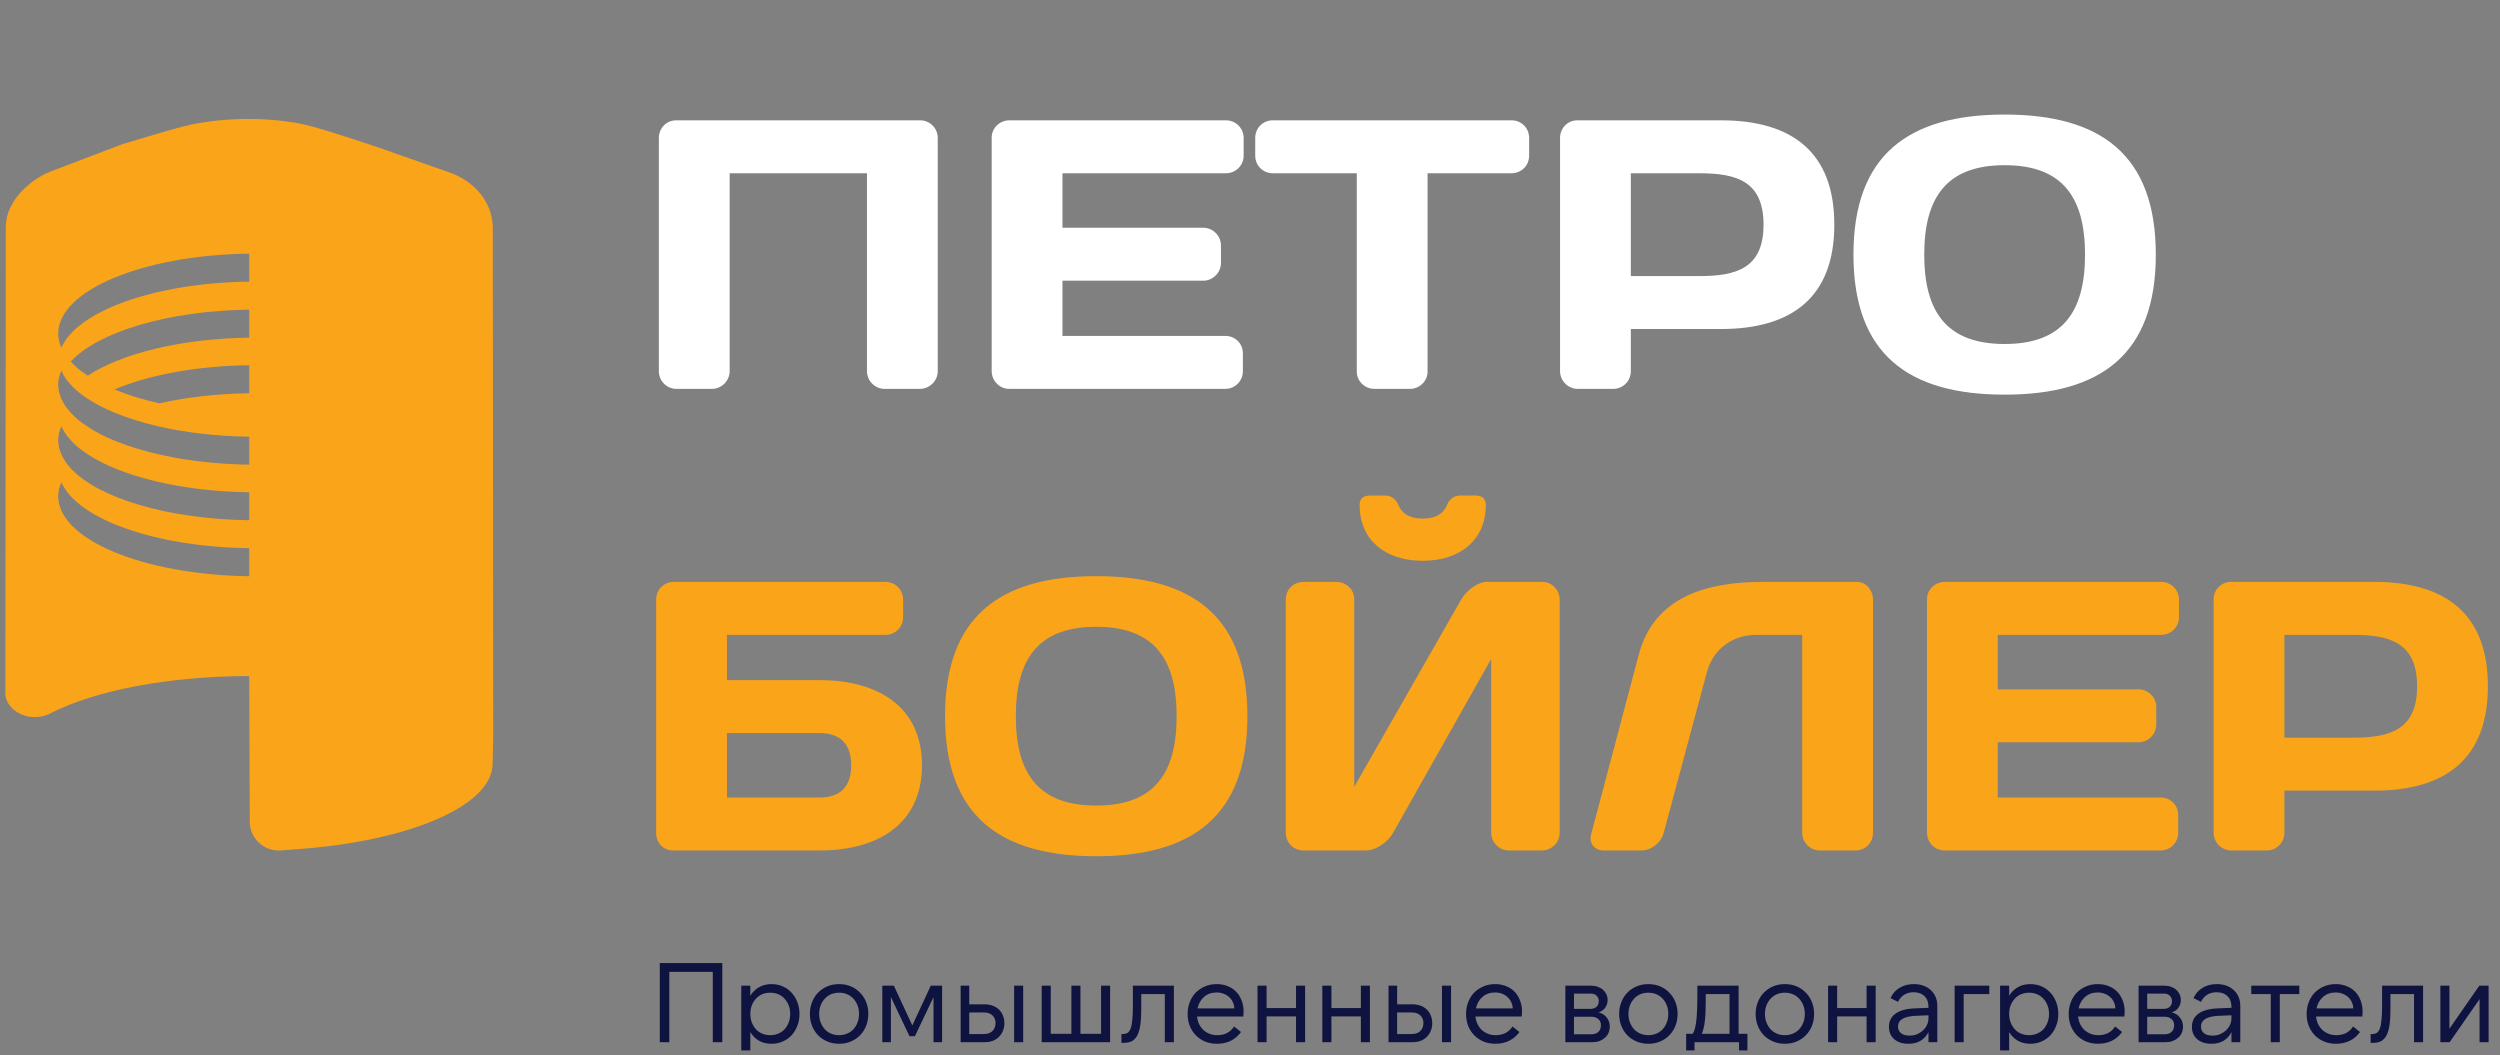 <?xml version="1.0" encoding="UTF-8"?> <svg xmlns="http://www.w3.org/2000/svg" width="154" height="65" viewBox="0 0 154 65" fill="none"><rect x="0" y="0" width="154" height="65" fill="#808080" stroke="none"/><g clip-path="url(#clip0_1594_634)"><path d="M40.643 59.326H44.494V64.198H43.908V59.869H41.229V64.198H40.643V59.326ZM47.448 63.767C47.63 63.767 47.794 63.734 47.944 63.669C48.097 63.604 48.227 63.514 48.334 63.398C48.441 63.277 48.525 63.138 48.585 62.98C48.646 62.818 48.676 62.644 48.676 62.458C48.676 62.268 48.646 62.094 48.585 61.936C48.525 61.778 48.441 61.642 48.334 61.525C48.227 61.405 48.097 61.312 47.944 61.247C47.794 61.182 47.63 61.15 47.448 61.15C47.267 61.15 47.099 61.182 46.946 61.247C46.797 61.312 46.669 61.405 46.562 61.525C46.455 61.642 46.371 61.778 46.311 61.936C46.25 62.094 46.22 62.268 46.22 62.458C46.22 62.644 46.25 62.818 46.311 62.98C46.371 63.138 46.455 63.277 46.562 63.398C46.669 63.514 46.797 63.604 46.946 63.669C47.099 63.734 47.267 63.767 47.448 63.767ZM47.525 64.296C47.227 64.296 46.969 64.233 46.75 64.107C46.532 63.978 46.355 63.801 46.22 63.579V65.59H45.662V60.718H46.22V61.338C46.355 61.115 46.532 60.941 46.75 60.816C46.969 60.686 47.227 60.621 47.525 60.621C47.776 60.621 48.006 60.667 48.216 60.76C48.429 60.853 48.611 60.983 48.76 61.15C48.913 61.312 49.032 61.505 49.116 61.727C49.204 61.95 49.248 62.194 49.248 62.458C49.248 62.722 49.204 62.966 49.116 63.189C49.032 63.412 48.913 63.606 48.76 63.773C48.611 63.936 48.429 64.063 48.216 64.156C48.006 64.249 47.776 64.296 47.525 64.296ZM51.689 64.296C51.423 64.296 51.182 64.249 50.963 64.156C50.744 64.063 50.554 63.936 50.391 63.773C50.233 63.606 50.109 63.412 50.021 63.189C49.933 62.962 49.889 62.718 49.889 62.458C49.889 62.198 49.933 61.957 50.021 61.734C50.109 61.507 50.233 61.312 50.391 61.15C50.554 60.983 50.744 60.853 50.963 60.76C51.182 60.667 51.423 60.621 51.689 60.621C51.954 60.621 52.196 60.667 52.414 60.76C52.633 60.853 52.821 60.983 52.98 61.15C53.142 61.312 53.268 61.507 53.356 61.734C53.444 61.957 53.489 62.198 53.489 62.458C53.489 62.718 53.444 62.962 53.356 63.189C53.268 63.412 53.142 63.606 52.98 63.773C52.821 63.936 52.633 64.063 52.414 64.156C52.196 64.249 51.954 64.296 51.689 64.296ZM51.689 63.767C51.87 63.767 52.035 63.734 52.184 63.669C52.337 63.604 52.468 63.514 52.575 63.398C52.682 63.277 52.765 63.138 52.826 62.98C52.886 62.818 52.917 62.644 52.917 62.458C52.917 62.268 52.886 62.094 52.826 61.936C52.765 61.778 52.682 61.642 52.575 61.525C52.468 61.405 52.337 61.312 52.184 61.247C52.035 61.182 51.87 61.15 51.689 61.15C51.507 61.15 51.34 61.182 51.186 61.247C51.037 61.312 50.909 61.405 50.803 61.525C50.696 61.642 50.612 61.778 50.551 61.936C50.491 62.094 50.461 62.268 50.461 62.458C50.461 62.644 50.491 62.818 50.551 62.98C50.612 63.138 50.696 63.277 50.803 63.398C50.909 63.514 51.037 63.604 51.186 63.669C51.34 63.734 51.507 63.767 51.689 63.767ZM56.199 63.168L57.336 60.718H58.034V64.198H57.504V61.421L56.359 63.829H56.024L54.88 61.421V64.198H54.35V60.718H55.062L56.199 63.168ZM62.47 60.718H63.028V64.198H62.47V60.718ZM59.706 63.697H60.613C60.837 63.697 61.011 63.634 61.137 63.509C61.262 63.384 61.325 63.221 61.325 63.022C61.325 62.827 61.262 62.669 61.137 62.549C61.011 62.428 60.837 62.368 60.613 62.368H59.706V63.697ZM60.669 64.198H59.176V60.718H59.706V61.867H60.655C60.837 61.867 61.002 61.895 61.151 61.95C61.3 62.006 61.428 62.084 61.535 62.187C61.642 62.289 61.723 62.412 61.779 62.556C61.839 62.7 61.87 62.857 61.87 63.029C61.87 63.201 61.839 63.358 61.779 63.502C61.723 63.641 61.642 63.764 61.535 63.871C61.432 63.973 61.307 64.054 61.158 64.115C61.014 64.17 60.851 64.198 60.669 64.198ZM64.169 64.198V60.718H64.727V63.683H65.997V60.718H66.555V63.683H67.825V60.718H68.383V64.198H64.169ZM69.08 63.697H69.164C69.285 63.697 69.385 63.672 69.464 63.62C69.543 63.565 69.606 63.472 69.652 63.342C69.699 63.212 69.731 63.038 69.75 62.82C69.773 62.602 69.785 62.33 69.785 62.006V60.718H72.311V64.198H71.753V61.233H70.301V62.152C70.301 62.541 70.283 62.869 70.245 63.133C70.208 63.398 70.145 63.614 70.057 63.781C69.973 63.943 69.862 64.061 69.722 64.135C69.587 64.205 69.42 64.24 69.22 64.24H69.08V63.697ZM73.765 62.117H76.033C76.028 61.973 75.996 61.841 75.935 61.72C75.88 61.6 75.803 61.498 75.705 61.414C75.612 61.326 75.501 61.259 75.37 61.212C75.24 61.161 75.098 61.136 74.945 61.136C74.638 61.136 74.379 61.226 74.17 61.407C73.966 61.588 73.83 61.825 73.765 62.117ZM74.972 64.296C74.707 64.296 74.463 64.251 74.24 64.163C74.021 64.07 73.83 63.943 73.668 63.781C73.51 63.618 73.384 63.425 73.291 63.203C73.203 62.975 73.158 62.727 73.158 62.458C73.158 62.194 73.203 61.95 73.291 61.727C73.379 61.5 73.503 61.305 73.661 61.143C73.824 60.98 74.014 60.853 74.233 60.76C74.452 60.667 74.691 60.621 74.951 60.621C75.198 60.621 75.421 60.663 75.621 60.746C75.826 60.825 76 60.939 76.145 61.087C76.289 61.235 76.401 61.414 76.48 61.623C76.564 61.827 76.605 62.054 76.605 62.305C76.605 62.407 76.598 62.511 76.584 62.618H73.737C73.756 62.79 73.798 62.945 73.863 63.084C73.933 63.224 74.021 63.344 74.128 63.447C74.24 63.549 74.368 63.627 74.512 63.683C74.656 63.739 74.814 63.767 74.986 63.767C75.21 63.767 75.41 63.722 75.587 63.634C75.763 63.541 75.907 63.407 76.019 63.231L76.445 63.572C76.277 63.808 76.066 63.989 75.81 64.115C75.559 64.235 75.28 64.296 74.972 64.296ZM80.394 60.718V64.198H79.835V62.611H78.021V64.198H77.463V60.718H78.021V62.096H79.835V60.718H80.394ZM84.387 60.718V64.198H83.829V62.611H82.014V64.198H81.456V60.718H82.014V62.096H83.829V60.718H84.387ZM88.826 60.718H89.385V64.198H88.826V60.718ZM86.063 63.697H86.97C87.193 63.697 87.368 63.634 87.493 63.509C87.619 63.384 87.682 63.221 87.682 63.022C87.682 62.827 87.619 62.669 87.493 62.549C87.368 62.428 87.193 62.368 86.97 62.368H86.063V63.697ZM87.026 64.198H85.533V60.718H86.063V61.867H87.012C87.193 61.867 87.359 61.895 87.507 61.95C87.656 62.006 87.784 62.084 87.891 62.187C87.998 62.289 88.08 62.412 88.136 62.556C88.196 62.7 88.226 62.857 88.226 63.029C88.226 63.201 88.196 63.358 88.136 63.502C88.08 63.641 87.998 63.764 87.891 63.871C87.789 63.973 87.663 64.054 87.515 64.115C87.37 64.17 87.207 64.198 87.026 64.198ZM90.916 62.117H93.184C93.18 61.973 93.147 61.841 93.086 61.72C93.03 61.6 92.954 61.498 92.856 61.414C92.763 61.326 92.651 61.259 92.521 61.212C92.391 61.161 92.249 61.136 92.095 61.136C91.788 61.136 91.531 61.226 91.321 61.407C91.116 61.588 90.981 61.825 90.916 62.117ZM92.123 64.296C91.858 64.296 91.614 64.251 91.391 64.163C91.172 64.07 90.981 63.943 90.819 63.781C90.66 63.618 90.535 63.425 90.442 63.203C90.353 62.975 90.309 62.727 90.309 62.458C90.309 62.194 90.353 61.95 90.442 61.727C90.53 61.5 90.653 61.305 90.812 61.143C90.975 60.98 91.165 60.853 91.384 60.76C91.602 60.667 91.842 60.621 92.103 60.621C92.349 60.621 92.572 60.663 92.772 60.746C92.977 60.825 93.151 60.939 93.296 61.087C93.44 61.235 93.552 61.414 93.63 61.623C93.714 61.827 93.756 62.054 93.756 62.305C93.756 62.407 93.749 62.511 93.735 62.618H90.888C90.907 62.79 90.949 62.945 91.014 63.084C91.084 63.224 91.172 63.344 91.279 63.447C91.391 63.549 91.519 63.627 91.663 63.683C91.807 63.739 91.965 63.767 92.137 63.767C92.361 63.767 92.561 63.722 92.737 63.634C92.914 63.541 93.058 63.407 93.17 63.231L93.596 63.572C93.428 63.808 93.216 63.989 92.961 64.115C92.71 64.235 92.431 64.296 92.123 64.296ZM96.957 63.711H98.045C98.208 63.711 98.343 63.664 98.45 63.572C98.562 63.474 98.618 63.337 98.618 63.161C98.618 62.989 98.562 62.859 98.45 62.771C98.343 62.678 98.208 62.632 98.045 62.632H96.957V63.711ZM96.957 62.145H97.99C98.143 62.145 98.264 62.101 98.352 62.013C98.441 61.925 98.485 61.811 98.485 61.672C98.485 61.537 98.441 61.426 98.352 61.338C98.264 61.249 98.143 61.205 97.99 61.205H96.957V62.145ZM96.426 64.198V60.718H98.038C98.178 60.718 98.308 60.742 98.429 60.788C98.55 60.83 98.655 60.89 98.743 60.969C98.831 61.048 98.901 61.14 98.953 61.247C99.004 61.354 99.029 61.472 99.029 61.602C99.029 61.783 98.978 61.943 98.876 62.082C98.778 62.217 98.643 62.31 98.471 62.361C98.685 62.416 98.852 62.523 98.973 62.681C99.099 62.834 99.162 63.02 99.162 63.237C99.162 63.377 99.136 63.507 99.085 63.627C99.034 63.743 98.959 63.843 98.862 63.927C98.769 64.01 98.657 64.077 98.527 64.129C98.397 64.175 98.255 64.198 98.101 64.198H96.426ZM101.54 64.296C101.275 64.296 101.033 64.249 100.815 64.156C100.596 64.063 100.405 63.936 100.242 63.773C100.084 63.606 99.961 63.412 99.872 63.189C99.784 62.962 99.74 62.718 99.74 62.458C99.74 62.198 99.784 61.957 99.872 61.734C99.961 61.507 100.084 61.312 100.242 61.15C100.405 60.983 100.596 60.853 100.815 60.76C101.033 60.667 101.275 60.621 101.54 60.621C101.805 60.621 102.047 60.667 102.266 60.76C102.484 60.853 102.673 60.983 102.831 61.15C102.994 61.312 103.119 61.507 103.208 61.734C103.296 61.957 103.34 62.198 103.34 62.458C103.34 62.718 103.296 62.962 103.208 63.189C103.119 63.412 102.994 63.606 102.831 63.773C102.673 63.936 102.484 64.063 102.266 64.156C102.047 64.249 101.805 64.296 101.54 64.296ZM101.54 63.767C101.722 63.767 101.887 63.734 102.036 63.669C102.189 63.604 102.319 63.514 102.426 63.398C102.533 63.277 102.617 63.138 102.677 62.98C102.738 62.818 102.768 62.644 102.768 62.458C102.768 62.268 102.738 62.094 102.677 61.936C102.617 61.778 102.533 61.642 102.426 61.525C102.319 61.405 102.189 61.312 102.036 61.247C101.887 61.182 101.722 61.15 101.54 61.15C101.359 61.15 101.191 61.182 101.038 61.247C100.889 61.312 100.761 61.405 100.654 61.525C100.547 61.642 100.463 61.778 100.403 61.936C100.342 62.094 100.312 62.268 100.312 62.458C100.312 62.644 100.342 62.818 100.403 62.98C100.463 63.138 100.547 63.277 100.654 63.398C100.761 63.514 100.889 63.604 101.038 63.669C101.191 63.734 101.359 63.767 101.54 63.767ZM106.539 63.683V61.233H105.074V61.637C105.074 61.915 105.069 62.161 105.06 62.374C105.05 62.588 105.034 62.778 105.011 62.945C104.992 63.108 104.967 63.249 104.934 63.37C104.906 63.486 104.871 63.59 104.829 63.683H106.539ZM103.867 65.103V63.683H104.271C104.318 63.614 104.357 63.523 104.39 63.412C104.427 63.296 104.457 63.147 104.48 62.966C104.508 62.781 104.527 62.556 104.536 62.291C104.55 62.026 104.557 61.709 104.557 61.338V60.718H107.097V63.683H107.641V65.103H107.125V64.198H104.383V65.103H103.867ZM109.949 64.296C109.684 64.296 109.442 64.249 109.223 64.156C109.004 64.063 108.814 63.936 108.651 63.773C108.493 63.606 108.369 63.412 108.281 63.189C108.193 62.962 108.148 62.718 108.148 62.458C108.148 62.198 108.193 61.957 108.281 61.734C108.369 61.507 108.493 61.312 108.651 61.15C108.814 60.983 109.004 60.853 109.223 60.76C109.442 60.667 109.684 60.621 109.949 60.621C110.214 60.621 110.456 60.667 110.674 60.76C110.893 60.853 111.081 60.983 111.239 61.15C111.402 61.312 111.528 61.507 111.616 61.734C111.705 61.957 111.749 62.198 111.749 62.458C111.749 62.718 111.705 62.962 111.616 63.189C111.528 63.412 111.402 63.606 111.239 63.773C111.081 63.936 110.893 64.063 110.674 64.156C110.456 64.249 110.214 64.296 109.949 64.296ZM109.949 63.767C110.13 63.767 110.295 63.734 110.444 63.669C110.598 63.604 110.728 63.514 110.835 63.398C110.942 63.277 111.026 63.138 111.086 62.98C111.146 62.818 111.177 62.644 111.177 62.458C111.177 62.268 111.146 62.094 111.086 61.936C111.026 61.778 110.942 61.642 110.835 61.525C110.728 61.405 110.598 61.312 110.444 61.247C110.295 61.182 110.13 61.15 109.949 61.15C109.767 61.15 109.6 61.182 109.446 61.247C109.298 61.312 109.17 61.405 109.063 61.525C108.955 61.642 108.872 61.778 108.811 61.936C108.751 62.094 108.72 62.268 108.72 62.458C108.72 62.644 108.751 62.818 108.811 62.98C108.872 63.138 108.955 63.277 109.063 63.398C109.17 63.514 109.298 63.604 109.446 63.669C109.6 63.734 109.767 63.767 109.949 63.767ZM115.541 60.718V64.198H114.982V62.611H113.168V64.198H112.61V60.718H113.168V62.096H114.982V60.718H115.541ZM118.794 62.541L117.978 62.576C117.27 62.614 116.917 62.831 116.917 63.231C116.917 63.407 116.98 63.546 117.105 63.648C117.231 63.746 117.405 63.794 117.629 63.794C117.792 63.794 117.943 63.767 118.082 63.711C118.222 63.651 118.345 63.572 118.452 63.474C118.559 63.377 118.643 63.263 118.703 63.133C118.764 63.003 118.794 62.864 118.794 62.716V62.541ZM118.794 64.198V63.579C118.682 63.801 118.522 63.978 118.313 64.107C118.108 64.233 117.857 64.296 117.559 64.296C117.191 64.296 116.898 64.2 116.68 64.01C116.466 63.82 116.359 63.567 116.359 63.252C116.359 62.913 116.489 62.646 116.749 62.451C117.015 62.252 117.405 62.14 117.922 62.117L118.794 62.082V62.026C118.794 61.744 118.713 61.523 118.55 61.365C118.387 61.203 118.163 61.122 117.88 61.122C117.666 61.122 117.475 61.171 117.308 61.268C117.145 61.365 117.015 61.514 116.917 61.714L116.456 61.484C116.577 61.21 116.763 60.999 117.015 60.85C117.266 60.697 117.559 60.621 117.894 60.621C118.108 60.621 118.303 60.653 118.48 60.718C118.657 60.779 118.808 60.869 118.933 60.99C119.064 61.106 119.164 61.247 119.234 61.414C119.303 61.577 119.338 61.76 119.338 61.964V64.198H118.794ZM120.405 60.718H122.54V61.233H120.963V64.198H120.405V60.718ZM124.992 63.767C125.173 63.767 125.338 63.734 125.487 63.669C125.641 63.604 125.771 63.514 125.878 63.398C125.985 63.277 126.069 63.138 126.129 62.98C126.19 62.818 126.22 62.644 126.22 62.458C126.22 62.268 126.19 62.094 126.129 61.936C126.069 61.778 125.985 61.642 125.878 61.525C125.771 61.405 125.641 61.312 125.487 61.247C125.338 61.182 125.173 61.15 124.992 61.15C124.811 61.15 124.643 61.182 124.489 61.247C124.341 61.312 124.213 61.405 124.106 61.525C123.999 61.642 123.915 61.778 123.854 61.936C123.794 62.094 123.764 62.268 123.764 62.458C123.764 62.644 123.794 62.818 123.854 62.98C123.915 63.138 123.999 63.277 124.106 63.398C124.213 63.514 124.341 63.604 124.489 63.669C124.643 63.734 124.811 63.767 124.992 63.767ZM125.069 64.296C124.771 64.296 124.513 64.233 124.294 64.107C124.075 63.978 123.899 63.801 123.764 63.579V65.59H123.205V60.718H123.764V61.338C123.899 61.115 124.075 60.941 124.294 60.816C124.513 60.686 124.771 60.621 125.069 60.621C125.32 60.621 125.55 60.667 125.759 60.76C125.973 60.853 126.155 60.983 126.304 61.15C126.457 61.312 126.576 61.505 126.659 61.727C126.748 61.95 126.792 62.194 126.792 62.458C126.792 62.722 126.748 62.966 126.659 63.189C126.576 63.412 126.457 63.606 126.304 63.773C126.155 63.936 125.973 64.063 125.759 64.156C125.55 64.249 125.32 64.296 125.069 64.296ZM128.039 62.117H130.307C130.302 61.973 130.27 61.841 130.209 61.72C130.153 61.6 130.077 61.498 129.979 61.414C129.886 61.326 129.774 61.259 129.644 61.212C129.514 61.161 129.372 61.136 129.218 61.136C128.912 61.136 128.653 61.226 128.444 61.407C128.239 61.588 128.104 61.825 128.039 62.117ZM129.246 64.296C128.981 64.296 128.737 64.251 128.514 64.163C128.295 64.07 128.104 63.943 127.942 63.781C127.784 63.618 127.658 63.425 127.565 63.203C127.476 62.975 127.432 62.727 127.432 62.458C127.432 62.194 127.476 61.95 127.565 61.727C127.653 61.5 127.776 61.305 127.935 61.143C128.097 60.98 128.288 60.853 128.507 60.76C128.725 60.667 128.965 60.621 129.226 60.621C129.472 60.621 129.695 60.663 129.895 60.746C130.1 60.825 130.274 60.939 130.419 61.087C130.563 61.235 130.674 61.414 130.753 61.623C130.837 61.827 130.879 62.054 130.879 62.305C130.879 62.407 130.872 62.511 130.858 62.618H128.011C128.03 62.79 128.072 62.945 128.137 63.084C128.207 63.224 128.295 63.344 128.402 63.447C128.514 63.549 128.642 63.627 128.786 63.683C128.93 63.739 129.088 63.767 129.26 63.767C129.484 63.767 129.684 63.722 129.86 63.634C130.037 63.541 130.181 63.407 130.293 63.231L130.719 63.572C130.551 63.808 130.34 63.989 130.084 64.115C129.833 64.235 129.553 64.296 129.246 64.296ZM132.267 63.711H133.356C133.519 63.711 133.653 63.664 133.761 63.572C133.872 63.474 133.928 63.337 133.928 63.161C133.928 62.989 133.872 62.859 133.761 62.771C133.653 62.678 133.519 62.632 133.356 62.632H132.267V63.711ZM132.267 62.145H133.3C133.453 62.145 133.574 62.101 133.663 62.013C133.751 61.925 133.795 61.811 133.795 61.672C133.795 61.537 133.751 61.426 133.663 61.338C133.574 61.249 133.453 61.205 133.3 61.205H132.267V62.145ZM131.737 64.198V60.718H133.349C133.488 60.718 133.619 60.742 133.739 60.788C133.86 60.83 133.965 60.89 134.053 60.969C134.142 61.048 134.212 61.14 134.263 61.247C134.314 61.354 134.339 61.472 134.339 61.602C134.339 61.783 134.288 61.943 134.186 62.082C134.088 62.217 133.953 62.31 133.781 62.361C133.995 62.416 134.163 62.523 134.284 62.681C134.409 62.834 134.472 63.02 134.472 63.237C134.472 63.377 134.447 63.507 134.395 63.627C134.344 63.743 134.27 63.843 134.172 63.927C134.079 64.01 133.967 64.077 133.837 64.129C133.707 64.175 133.565 64.198 133.412 64.198H131.737ZM137.458 62.541L136.641 62.576C135.934 62.614 135.581 62.831 135.581 63.231C135.581 63.407 135.643 63.546 135.769 63.648C135.895 63.746 136.069 63.794 136.292 63.794C136.455 63.794 136.606 63.767 136.746 63.711C136.885 63.651 137.009 63.572 137.116 63.474C137.223 63.377 137.306 63.263 137.367 63.133C137.427 63.003 137.458 62.864 137.458 62.716V62.541ZM137.458 64.198V63.579C137.346 63.801 137.185 63.978 136.976 64.107C136.771 64.233 136.52 64.296 136.223 64.296C135.855 64.296 135.562 64.2 135.343 64.01C135.129 63.82 135.022 63.567 135.022 63.252C135.022 62.913 135.153 62.646 135.413 62.451C135.678 62.252 136.069 62.14 136.585 62.117L137.458 62.082V62.026C137.458 61.744 137.376 61.523 137.213 61.365C137.051 61.203 136.827 61.122 136.544 61.122C136.329 61.122 136.139 61.171 135.971 61.268C135.809 61.365 135.678 61.514 135.581 61.714L135.12 61.484C135.241 61.21 135.427 60.999 135.678 60.85C135.929 60.697 136.223 60.621 136.558 60.621C136.771 60.621 136.967 60.653 137.144 60.718C137.32 60.779 137.471 60.869 137.597 60.99C137.727 61.106 137.827 61.247 137.897 61.414C137.967 61.577 138.002 61.76 138.002 61.964V64.198H137.458ZM141.637 60.718V61.233H140.436V64.198H139.878V61.233H138.678V60.718H141.637ZM142.696 62.117H144.964C144.959 61.973 144.927 61.841 144.866 61.72C144.81 61.6 144.734 61.498 144.636 61.414C144.543 61.326 144.431 61.259 144.301 61.212C144.171 61.161 144.029 61.136 143.875 61.136C143.568 61.136 143.31 61.226 143.101 61.407C142.896 61.588 142.761 61.825 142.696 62.117ZM143.904 64.296C143.638 64.296 143.394 64.251 143.171 64.163C142.952 64.07 142.761 63.943 142.598 63.781C142.44 63.618 142.315 63.425 142.222 63.203C142.133 62.975 142.089 62.727 142.089 62.458C142.089 62.194 142.133 61.95 142.222 61.727C142.31 61.5 142.433 61.305 142.592 61.143C142.754 60.98 142.945 60.853 143.164 60.76C143.382 60.667 143.622 60.621 143.882 60.621C144.129 60.621 144.352 60.663 144.552 60.746C144.757 60.825 144.931 60.939 145.076 61.087C145.22 61.235 145.332 61.414 145.411 61.623C145.494 61.827 145.536 62.054 145.536 62.305C145.536 62.407 145.529 62.511 145.515 62.618H142.668C142.687 62.79 142.729 62.945 142.794 63.084C142.864 63.224 142.952 63.344 143.059 63.447C143.171 63.549 143.299 63.627 143.443 63.683C143.587 63.739 143.745 63.767 143.917 63.767C144.141 63.767 144.341 63.722 144.517 63.634C144.694 63.541 144.838 63.407 144.95 63.231L145.376 63.572C145.208 63.808 144.997 63.989 144.741 64.115C144.49 64.235 144.21 64.296 143.904 64.296ZM146.031 63.697H146.115C146.236 63.697 146.336 63.672 146.415 63.62C146.494 63.565 146.557 63.472 146.603 63.342C146.65 63.212 146.682 63.038 146.701 62.82C146.724 62.602 146.736 62.33 146.736 62.006V60.718H149.262V64.198H148.704V61.233H147.252V62.152C147.252 62.541 147.234 62.869 147.196 63.133C147.159 63.398 147.096 63.614 147.008 63.781C146.924 63.943 146.813 64.061 146.673 64.135C146.538 64.205 146.371 64.24 146.171 64.24H146.031V63.697ZM150.884 60.718V63.37L152.726 60.718H153.298V64.198H152.74V61.547L150.898 64.198H150.326V60.718H150.884Z" fill="#0F133F"></path><path d="M56.652 23.956H54.495C53.903 23.956 53.405 23.459 53.405 22.868V10.673H44.946V22.868C44.946 23.459 44.448 23.956 43.856 23.956H41.676C41.06 23.956 40.586 23.459 40.586 22.868V8.498C40.586 7.884 41.06 7.411 41.652 7.411H56.675C57.268 7.411 57.765 7.884 57.765 8.498V22.868C57.765 23.459 57.268 23.956 56.652 23.956ZM75.519 7.411C76.111 7.411 76.609 7.884 76.609 8.498V9.586C76.609 10.2 76.111 10.673 75.519 10.673H65.448V14.029H74.121C74.713 14.029 75.211 14.525 75.211 15.116V16.203C75.211 16.794 74.713 17.291 74.121 17.291H65.448V20.694H75.495C76.088 20.694 76.561 21.167 76.561 21.758V22.868C76.561 23.459 76.088 23.956 75.472 23.956H62.178C61.562 23.956 61.088 23.459 61.088 22.845V8.475C61.088 7.884 61.586 7.411 62.178 7.411H75.519ZM78.412 7.411H93.104C93.72 7.411 94.194 7.884 94.194 8.498V9.586C94.194 10.2 93.72 10.673 93.104 10.673H87.938V22.892C87.938 23.483 87.44 23.956 86.848 23.956H84.668C84.076 23.956 83.578 23.483 83.578 22.892V10.673H78.412C77.796 10.673 77.322 10.2 77.322 9.586V8.498C77.322 7.884 77.796 7.411 78.412 7.411ZM104.677 10.673H100.459V17.007H104.677C106.952 17.007 108.634 16.534 108.634 13.84C108.634 11.146 106.952 10.673 104.677 10.673ZM97.166 7.411H106.004C110.412 7.411 112.994 9.396 112.994 13.84C112.994 18.283 110.412 20.268 106.004 20.268H100.459V22.868C100.459 23.459 99.986 23.956 99.369 23.956H97.189C96.597 23.956 96.099 23.459 96.099 22.868V8.498C96.099 7.884 96.573 7.411 97.166 7.411ZM123.485 10.176C119.931 10.176 118.533 12.138 118.533 15.683C118.533 19.229 119.931 21.19 123.485 21.19C127.04 21.19 128.438 19.229 128.438 15.683C128.438 12.138 127.04 10.176 123.485 10.176ZM114.173 15.683C114.173 9.538 117.561 7.057 123.485 7.057C129.409 7.057 132.798 9.538 132.798 15.683C132.798 21.828 129.409 24.31 123.485 24.31C117.561 24.31 114.173 21.828 114.173 15.683Z" fill="white"></path><path d="M50.491 45.157H44.78V49.128H50.491C51.746 49.128 52.434 48.466 52.434 47.143C52.434 45.819 51.746 45.157 50.491 45.157ZM44.78 41.896H50.491C54.045 41.896 56.794 43.503 56.794 47.143C56.794 50.782 54.045 52.39 50.491 52.39H41.462C40.87 52.39 40.42 51.917 40.42 51.326V36.932C40.42 36.318 40.894 35.845 41.51 35.845H54.542C55.135 35.845 55.633 36.318 55.633 36.932V38.02C55.633 38.611 55.159 39.107 54.566 39.107H44.78V41.896ZM67.528 38.611C63.974 38.611 62.575 40.572 62.575 44.117C62.575 47.663 63.974 49.624 67.528 49.624C71.082 49.624 72.48 47.663 72.48 44.117C72.48 40.572 71.082 38.611 67.528 38.611ZM58.215 44.117C58.215 37.972 61.604 35.491 67.528 35.491C73.452 35.491 76.84 37.972 76.84 44.117C76.84 50.263 73.452 52.744 67.528 52.744C61.604 52.744 58.215 50.263 58.215 44.117ZM87.639 31.945C88.444 31.945 88.918 31.638 89.131 31.118C89.274 30.764 89.558 30.527 89.937 30.527H90.885C91.288 30.527 91.525 30.693 91.525 31.118C91.525 33.245 89.961 34.545 87.639 34.545C85.316 34.545 83.752 33.245 83.752 31.118C83.752 30.693 83.989 30.527 84.392 30.527H85.34C85.719 30.527 86.004 30.764 86.146 31.118C86.359 31.638 86.833 31.945 87.639 31.945ZM94.984 52.39H92.946C92.354 52.39 91.856 51.893 91.856 51.302V40.596L85.814 51.302C85.482 51.893 84.748 52.39 84.132 52.39H80.293C79.677 52.39 79.203 51.893 79.203 51.302V36.932C79.203 36.318 79.677 35.845 80.293 35.845H82.331C82.923 35.845 83.421 36.318 83.421 36.909V48.466L90.008 36.932C90.34 36.365 91.027 35.845 91.596 35.845H95.008C95.6 35.845 96.074 36.342 96.074 36.932V51.302C96.074 51.893 95.577 52.39 94.984 52.39ZM115.376 51.302C115.376 51.917 114.902 52.39 114.309 52.39H112.106C111.513 52.39 111.016 51.917 111.016 51.302V39.107H108.196C106.703 39.107 105.518 40.005 105.139 41.423L102.485 51.302C102.319 51.917 101.727 52.39 101.111 52.39H98.765C98.244 52.39 97.865 51.941 98.007 51.421L100.945 40.336C101.917 36.672 105.258 35.845 108.622 35.845H114.404C114.949 35.845 115.376 36.365 115.376 36.932V51.302ZM133.134 35.845C133.726 35.845 134.224 36.318 134.224 36.932V38.02C134.224 38.634 133.726 39.107 133.134 39.107H123.063V42.463H131.736C132.328 42.463 132.826 42.959 132.826 43.55V44.637C132.826 45.228 132.328 45.725 131.736 45.725H123.063V49.128H133.11C133.703 49.128 134.177 49.601 134.177 50.192V51.302C134.177 51.893 133.703 52.39 133.087 52.39H119.793C119.177 52.39 118.703 51.893 118.703 51.279V36.909C118.703 36.318 119.201 35.845 119.793 35.845H133.134ZM144.937 39.107H140.719V45.441H144.937C147.212 45.441 148.894 44.968 148.894 42.274C148.894 39.58 147.212 39.107 144.937 39.107ZM137.425 35.845H146.264C150.671 35.845 153.254 37.831 153.254 42.274C153.254 46.717 150.671 48.703 146.264 48.703H140.719V51.302C140.719 51.893 140.245 52.39 139.629 52.39H137.449C136.857 52.39 136.359 51.893 136.359 51.302V36.932C136.359 36.318 136.833 35.845 137.425 35.845Z" fill="#FAA41A"></path><path d="M15.352 17.348C9.539 17.426 4.763 19.155 3.783 21.416C3.655 21.135 3.586 20.846 3.586 20.551C3.586 17.88 8.827 15.708 15.352 15.623V17.348ZM15.352 20.799C11.145 20.855 7.486 21.777 5.411 23.138C4.983 22.871 4.632 22.576 4.357 22.273C6.041 20.454 10.306 19.141 15.352 19.075V20.799ZM15.352 24.224C13.348 24.252 11.468 24.475 9.816 24.846C8.796 24.615 7.862 24.327 7.048 23.988C9.169 23.097 12.101 22.538 15.352 22.497V24.224ZM15.352 28.623C12.097 28.579 9.169 28.014 7.04 27.136H7.031C6.405 26.876 5.857 26.588 5.386 26.271C4.966 26.004 4.615 25.716 4.348 25.406C4.092 25.132 3.903 24.851 3.774 24.549C3.655 24.275 3.586 23.986 3.586 23.691C3.586 23.403 3.655 23.107 3.783 22.834C3.903 23.129 4.092 23.41 4.348 23.684C4.615 23.986 4.966 24.282 5.386 24.549C5.857 24.866 6.405 25.154 7.031 25.413H7.04C7.854 25.745 8.77 26.04 9.79 26.271H9.798C11.443 26.649 13.338 26.872 15.352 26.9V28.623ZM15.352 32.047C10.304 31.979 6.043 30.668 4.357 28.851C4.1 28.57 3.912 28.289 3.783 27.986C3.655 27.705 3.586 27.416 3.586 27.121C3.586 26.833 3.655 26.538 3.783 26.257C3.912 26.559 4.1 26.847 4.366 27.121C4.632 27.424 4.983 27.712 5.403 27.986C7.478 29.347 11.145 30.269 15.352 30.325V32.047ZM15.352 35.497C8.824 35.41 3.586 33.234 3.586 30.573C3.586 30.277 3.655 29.989 3.783 29.708C4.763 31.968 9.539 33.691 15.352 33.769V35.497ZM30.372 30.524L30.355 14.029C30.355 13.907 30.347 13.785 30.329 13.655C30.175 12.264 29.096 11.111 27.682 10.621L23.252 9.066C23.252 9.066 19.992 7.957 18.804 7.685C17.058 7.285 14.065 7.096 11.232 7.801C10.454 7.995 7.513 8.89 7.513 8.89L3.132 10.556C1.812 11.082 0.527 12.322 0.381 13.655C0.364 13.785 0.356 13.907 0.356 14.029L0.33 42.471V42.818C0.433 43.581 1.213 44.172 2.147 44.172C2.464 44.172 2.755 44.107 3.021 43.985C3.081 43.963 3.14 43.927 3.192 43.898C5.907 42.534 10.344 41.653 15.352 41.645C15.352 41.645 15.386 50.585 15.386 50.615C15.386 51.595 16.182 52.391 17.166 52.391C17.37 52.391 17.998 52.322 18.128 52.322C21.607 52.092 24.657 51.429 26.851 50.492C29.027 49.562 30.347 48.352 30.347 47.033C30.347 46.5 30.381 45.765 30.381 45.527L30.372 30.524Z" fill="#FAA41A"></path></g><defs><clipPath id="clip0_1594_634"><rect width="153.798" height="64.439" fill="white" transform="translate(0.158 0.266)"></rect></clipPath></defs></svg> 